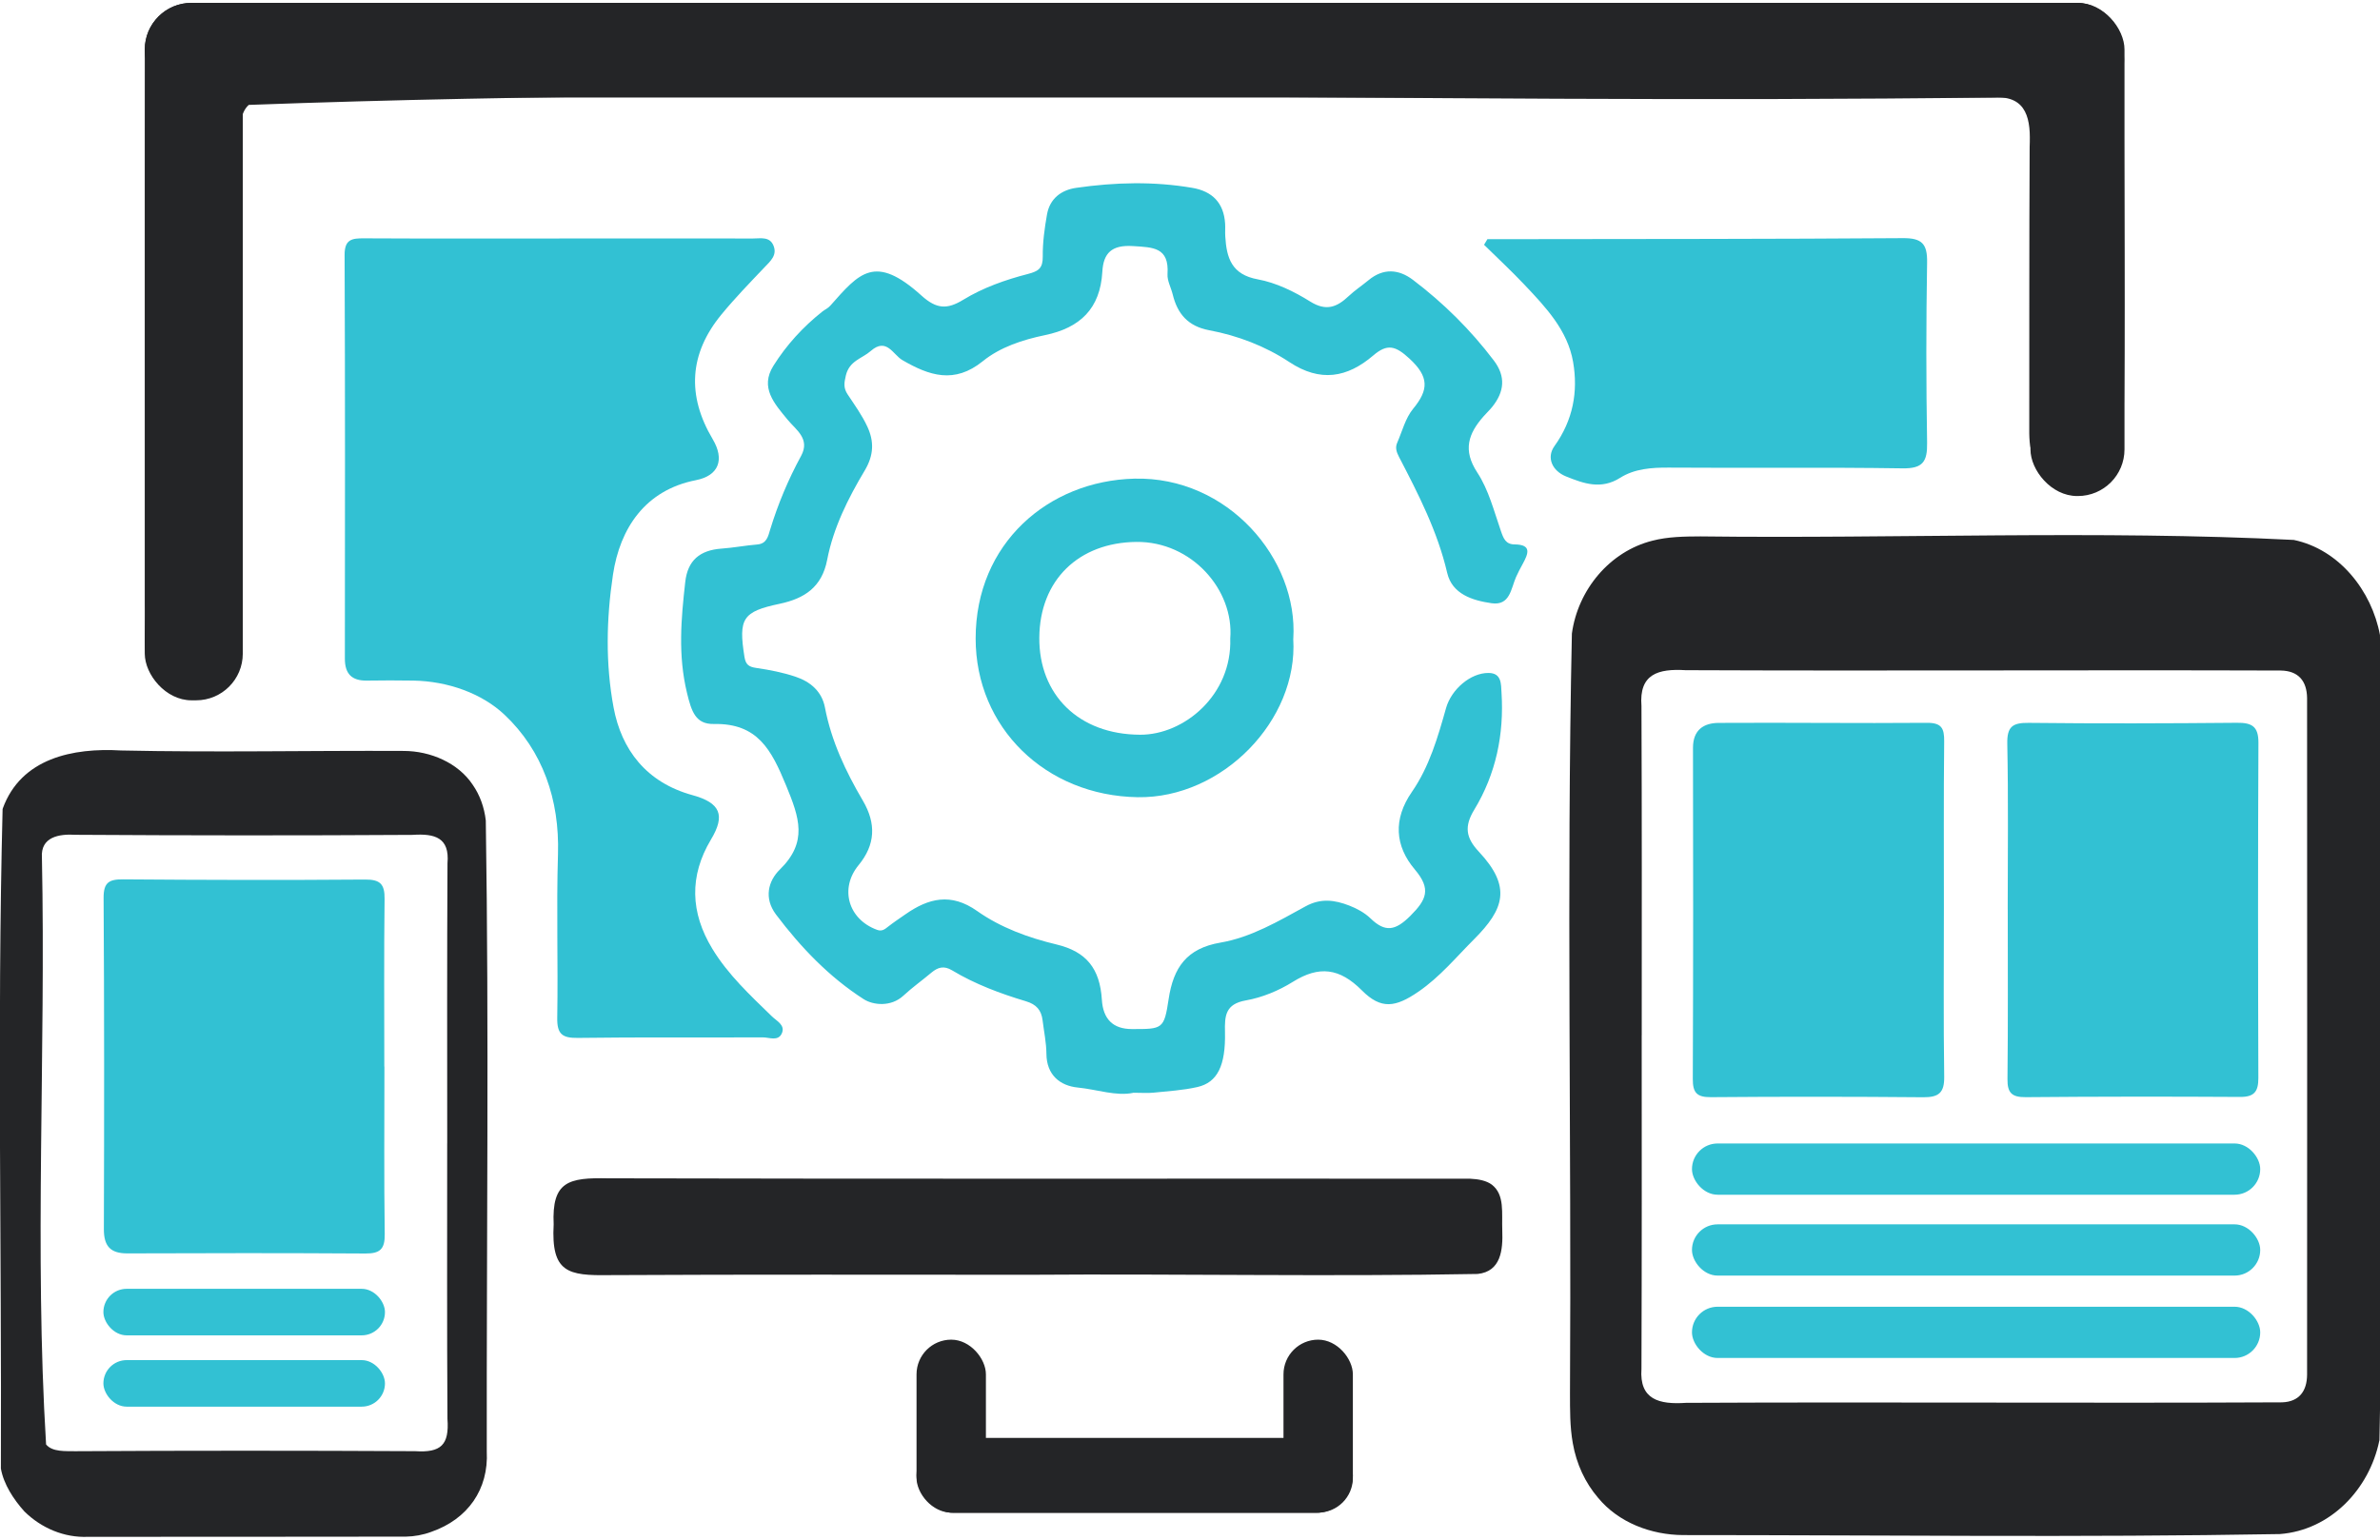 <?xml version="1.0" encoding="UTF-8"?><svg id="Layer_1" xmlns="http://www.w3.org/2000/svg" viewBox="0 0 612 396"><defs><style>.cls-1{fill:#242527;}.cls-1,.cls-2{stroke-width:0px;}.cls-2{fill:#32c1d3;}</style></defs><rect class="cls-1" x="235.68" y="369.83" width="112.2" height="19.31" rx="9.65" ry="9.65"/><rect class="cls-1" x="235.68" y="344.56" width="17.84" height="44.47" rx="8.92" ry="8.92"/><rect class="cls-1" x="330.04" y="344.56" width="17.84" height="44.47" rx="8.92" ry="8.92"/><path class="cls-1" d="M611.81,370.6c-2.55,12.39-12.53,22.98-25.57,23.96-51.12.9-102.26.26-153.38.26-8.29-.03-16.69-3.22-21.95-9.62-3.27-3.82-5.54-8.64-6.48-14.03-.76-4.28-.71-8.59-.72-12.87.4-65.1-.9-130.3.49-195.35,1.53-11.21,9.68-21.12,20.73-23.89,3.97-1.03,8.2-1.08,12.31-1.1,50.42.62,102.5-1.63,152.6.91,11.68,2.44,20.04,13.09,22.15,24.45.87,68.9,1.22,138.22-.13,207.09l-.04.19ZM422.15,266.27c.02,28.59.04,57.2-.06,85.79-.57,7.94,4.57,9.21,11.43,8.75,51.11-.25,102.21.12,153.33-.13,4.37-.16,6.37-2.9,6.4-7.11.02-58.01.04-116.02,0-174.03-.06-4.44-2.27-7.02-6.8-7.08-51.01-.17-101.99.13-153.01-.09-7.07-.42-12,.98-11.35,9.21.12,28.16.08,56.34.07,84.49v.2Z"/><path class="cls-1" d="M.72,207.92c4.71-12.93,18.07-15.63,30.38-14.9,24.29.53,48.48,0,72.75.12,6.84.02,13.98,3.07,17.71,8.71,1.81,2.6,2.97,5.76,3.36,9.19.84,54.09.18,108.15.25,162.25.51,9.76-4.86,17.44-14.29,20.71-2.08.78-4.42,1.19-6.51,1.22-27.25.05-54.47.03-81.72.05-6.13.27-12.02-2.24-16.37-6.52-2.78-3.09-5.35-7.02-6.05-11.03.21-56.49-.99-113.24.44-169.62l.06-.18ZM115,294.07c-.01-24.01-.06-48.04.07-72.06.57-6.55-3.2-7.67-8.99-7.28-28.89.18-57.73.16-86.64-.02-4.27-.27-9.05.54-8.66,5.89,1.02,50.13-1.97,101.18,1.07,150.91,1.6,1.98,5.05,1.69,7.49,1.74,29.16-.17,58.24-.16,87.39-.01,6.66.43,8.83-1.59,8.33-8.33-.14-23.56-.07-47.09-.07-70.63v-.19Z"/><path class="cls-1" d="M48.76,1.28c160.97-1.11,322.13-.14,483.13-.34,9.69-.11,14.93,6.83,14.24,16.08-.08,32.68.54,65.4-.17,98.06-.76,5.54-6.37,5.56-10.75,5.41-3.65-.08-8.2.43-10.68-1.29-2.42-1.56-2.67-4.94-2.72-7.73.03-24.61-.03-49.1.1-73.68.32-6.85-.52-13.25-9.16-12.72-149.28,1.89-300.31-3.55-448.78,1.91-2.23,1.96-2.32,5.87-2.33,8.87-1.58,44.86,3.38,94.07-1.71,137.7-2.77,3.14-9.72,1.85-14.35,2.08-11.3.97-7.66-12.89-8.23-20.14.1-46.33-.23-92.64.11-138.99-.03-7.23,3.26-14.2,11.09-15.2l.19-.03Z"/><path class="cls-2" d="M143.92,61.33c16.58,0,33.16,0,49.74.01,1.94,0,4.27-.56,5.24,1.84,1,2.47-.79,3.97-2.34,5.6-3.76,3.95-7.57,7.88-11.03,12.09-8.3,10.07-8.96,20.83-2.26,32.1,3.09,5.2,1.6,9.37-4.32,10.53-13.06,2.56-19.54,12.39-21.33,24.31-1.71,11.4-1.94,22.9.16,34.16,2.02,10.81,8.38,19.27,20.28,22.54,7.16,1.96,8.53,5.14,4.78,11.38-5.66,9.44-5.31,18.84.32,28.12,4.07,6.71,9.79,12.01,15.36,17.43,1.22,1.18,3.48,2.22,2.51,4.36-.95,2.1-3.25,1-4.91,1.01-15.85.08-31.71-.08-47.55.14-4.04.06-5.35-1.03-5.28-5.18.24-14.02-.24-28.06.19-42.07.43-14.03-3.93-26.61-13.75-35.87-5.83-5.5-14.56-8.62-23.4-8.78-4.01-.07-8.02-.06-12.03,0-3.85.05-5.62-1.74-5.62-5.63.03-34.61.08-69.22-.07-103.83-.02-4.05,1.89-4.31,5.01-4.29,16.76.09,33.53.04,50.29.04Z"/><path class="cls-2" d="M291.42,281.07c-4.35.94-9.3-.86-14.31-1.36-4.48-.45-7.99-3.19-8.03-8.67-.02-2.88-.64-5.76-.99-8.64-.32-2.59-1.58-4.06-4.26-4.87-6.6-1.98-13.08-4.39-19.01-7.96-2.12-1.27-3.66-.79-5.34.61-2.36,1.99-4.9,3.79-7.16,5.89-3.24,3.01-7.85,2.44-10.22.92-8.87-5.69-16.17-13.31-22.55-21.77-3.2-4.26-1.97-8.68.97-11.56,7.25-7.09,5.04-13.34,1.63-21.61-3.79-9.2-7.32-16.06-18.58-15.84-4.67.09-5.75-3.14-6.92-8.02-2.34-9.71-1.51-19.01-.44-28.52.62-5.52,3.72-8.17,9.36-8.57,3.07-.22,6.11-.81,9.17-1.06,2.44-.2,2.79-2.15,3.29-3.79,2.02-6.61,4.67-12.94,7.97-19,2.39-4.4-1.32-6.68-3.47-9.3-3.41-4.14-7.17-8.26-3.66-13.86,3.35-5.35,7.64-10.04,12.62-13.98.65-.51,1.39-.78,2.03-1.51,7.44-8.4,11.43-13.42,23.45-2.56,3.88,3.5,6.62,3.57,10.74,1.05,5.11-3.12,10.83-5.13,16.6-6.62,2.79-.72,3.86-1.51,3.83-4.5-.04-3.6.46-7.24,1.09-10.81.72-4.08,3.66-6.3,7.53-6.85,9.94-1.43,19.91-1.7,29.86.01,5.15.89,8.07,3.88,8.41,9.19.07,1.09-.03,2.19.04,3.28.33,5.52,1.6,9.83,8.37,11.06,4.7.86,9.36,3.14,13.46,5.7,4.13,2.58,6.87,1.46,9.89-1.38,1.58-1.49,3.42-2.7,5.1-4.09,3.81-3.17,7.79-2.87,11.45-.09,7.85,5.95,14.81,12.84,20.78,20.72,3.14,4.13,2.71,8.06-.4,11.93-.68.85-1.49,1.6-2.21,2.42-3.92,4.44-5.44,8.69-1.63,14.48,2.92,4.44,4.29,9.93,6.07,15.05.66,1.91,1.23,3.41,3.5,3.43,4.54.04,3.51,2.42,2.12,4.99-.61,1.12-1.22,2.24-1.73,3.4-1.32,3.01-1.54,7.42-6.29,6.74-4.9-.71-10.14-2.33-11.41-7.79-2.49-10.69-7.41-20.26-12.4-29.85-.63-1.22-1.02-2.35-.47-3.61,1.3-2.97,2.12-6.36,4.11-8.77,4.03-4.88,4.11-8.22-.92-12.87-3.63-3.36-5.73-3.92-9.33-.84-6.71,5.74-13.64,6.95-21.57,1.71-6.2-4.1-13.26-6.81-20.62-8.19-5.43-1.02-8.17-4.2-9.39-9.23-.43-1.76-1.44-3.52-1.33-5.23.44-6.88-3.66-6.86-8.89-7.19-5.47-.35-7.6,1.81-7.87,6.59-.54,9.5-5.7,14.44-14.77,16.32-5.7,1.18-11.49,3.07-15.97,6.7-7.32,5.92-13.77,3.73-20.69-.29-2.39-1.39-4.05-5.91-8.12-2.34-2.24,1.97-5.48,2.47-6.4,6.29-.48,2-.62,3.25.45,4.87,1.8,2.72,3.74,5.4,5.09,8.33,1.72,3.74,1.69,7.27-.7,11.27-4.27,7.14-8.06,14.71-9.65,22.97-1.36,7.05-5.88,9.95-12.21,11.29-9.55,2.02-10.62,3.77-9.06,13.63.33,2.07,1.15,2.6,3.09,2.88,3.39.49,6.81,1.16,10.06,2.25,3.77,1.26,6.76,3.75,7.55,7.9,1.65,8.66,5.34,16.46,9.75,23.97,3.48,5.91,3.21,11.36-1.09,16.58-4.96,6.02-2.67,13.95,4.75,16.65,1.29.47,2-.17,2.89-.86,1.42-1.11,2.93-2.12,4.42-3.15,5.95-4.15,11.69-5.58,18.41-.84,6.07,4.28,13.14,6.87,20.45,8.62,7.67,1.84,11.13,6.22,11.63,14.19q.47,7.55,7.72,7.56c7.87,0,8.29.07,9.45-7.69,1.22-8.13,4.62-13.06,13.34-14.55,7.85-1.34,14.9-5.51,21.86-9.32,3.97-2.18,7.53-1.63,11.23-.21,1.97.76,3.98,1.85,5.48,3.3,3.8,3.68,6.41,3.17,10.23-.63,4.18-4.17,5.44-6.9,1.17-11.94-5.11-6.04-5.64-12.92-.75-19.97,4.48-6.47,6.66-14.05,8.78-21.56,1.35-4.77,6.25-9.05,10.92-9.02,3.41.02,3.2,2.87,3.34,5.1.68,10.71-1.44,20.9-7.01,30.07-2.61,4.3-2.18,7.21,1.18,10.8,8.48,9.06,6.52,14.76-1.24,22.53-4.61,4.62-8.79,9.69-14.26,13.45-5.91,4.06-9.61,4.68-14.57-.3-5.74-5.76-10.99-6.43-17.78-2.19-3.62,2.26-7.87,4.02-12.06,4.76-5.27.93-5.47,3.95-5.37,8.11.2,8.67-1.95,13-7.09,14.17-3.69.84-7.53,1.06-11.31,1.45-1.44.15-2.91.02-5.17.02Z"/><path class="cls-1" d="M264.67,327.87c-35.99,0-72-.1-108.01.09-10.59.16-14.98-.63-14.29-13.05-.51-11.1,3.85-12.05,13.98-11.85,73.9.18,147.78.05,221.66.1,2.23.1,4.25.51,5.63,1.55,3.33,2.61,2.49,7.21,2.66,11.81.18,4.88-.3,10.52-6.34,11.14-38.32.71-76.75-.07-115.09.21h-.2Z"/><path class="cls-2" d="M382.49,61.51c2.14,0,4.29,0,6.43,0,33.48-.05,66.97-.02,100.45-.26,4.84-.03,6.25,1.48,6.17,6.24-.26,15.46-.26,30.93,0,46.39.08,4.86-1.08,6.66-6.34,6.58-20.01-.31-40.03-.04-60.05-.19-4.46-.03-8.84.28-12.55,2.63-4.91,3.1-9.38,1.46-13.9-.36-3.6-1.45-5.09-4.88-2.98-7.81,4.79-6.68,6.11-14,4.79-21.64-1.41-8.16-7.07-14.11-12.56-19.91-3.33-3.52-6.88-6.82-10.34-10.22.29-.48.58-.96.87-1.45Z"/><path class="cls-2" d="M332.55,164.31c1.31,20.94-18.28,41.07-40,40.73-23.66-.37-41.67-17.89-41.67-40.82,0-24.45,18.68-40.55,40.81-41.11,24.02-.6,42.19,20.68,40.87,41.2ZM316.35,164.23c1.01-12.51-9.92-24.99-24.13-24.85-14.84.15-24.87,9.81-24.97,24.63-.1,14.6,10.04,24.91,25.95,24.96,11.3.04,23.63-10.24,23.15-24.75Z"/><path class="cls-2" d="M516.27,233.87c0-14.19.18-28.38-.11-42.56-.09-4.44,1.34-5.44,5.54-5.39,17.83.2,35.66.14,53.49-.02,3.84-.04,5.57.89,5.55,5.14-.14,28.74-.11,57.48-.02,86.22.01,3.45-1.02,4.89-4.67,4.87-18.38-.11-36.75-.1-55.13.06-3.55.03-4.76-1.06-4.71-4.66.16-14.55.07-29.1.07-43.66Z"/><path class="cls-2" d="M499.86,233.8c0,14.38-.13,28.76.08,43.13.06,4.14-1.42,5.31-5.38,5.28-18.2-.16-36.41-.17-54.61-.02-3.6.03-4.68-1.13-4.66-4.69.12-28.39.11-56.78.05-85.17,0-4.62,2.78-6.38,6.6-6.4,17.84-.11,35.68.13,53.52-.02,3.79-.03,4.51,1.38,4.47,4.76-.15,14.38-.06,28.75-.07,43.13Z"/><path class="cls-2" d="M98.85,274.32c0,14.37-.12,28.75.08,43.12.06,3.88-1.27,4.99-5,4.96-20.38-.13-40.77-.11-61.15-.03-4.43.02-6.09-1.89-6.07-6.29.09-28.38.11-56.77-.07-85.15-.02-3.99,1.42-4.79,5.02-4.76,20.75.16,41.49.21,62.24.05,3.89-.03,5.04,1.2,4.99,4.98-.17,14.37-.07,28.75-.07,43.12h.03Z"/><rect class="cls-2" x="435.08" y="294.1" width="146.12" height="13.18" rx="6.59" ry="6.59"/><rect class="cls-2" x="435.08" y="314.9" width="146.12" height="13.18" rx="6.59" ry="6.59"/><rect class="cls-2" x="435.08" y="336.09" width="146.12" height="13.18" rx="6.59" ry="6.59"/><rect class="cls-2" x="26.59" y="331.48" width="72.4" height="11.97" rx="5.98" ry="5.98"/><rect class="cls-2" x="26.59" y="349.82" width="72.4" height="11.97" rx="5.98" ry="5.98"/><rect class="cls-1" x="37.23" y=".74" width="25.2" height="179.38" rx="12" ry="12"/><rect class="cls-1" x="522.12" y=".74" width="24.18" height="126.84" rx="12" ry="12"/><rect class="cls-1" x="37.23" y=".74" width="508.88" height="24.35" rx="12" ry="12"/></svg>